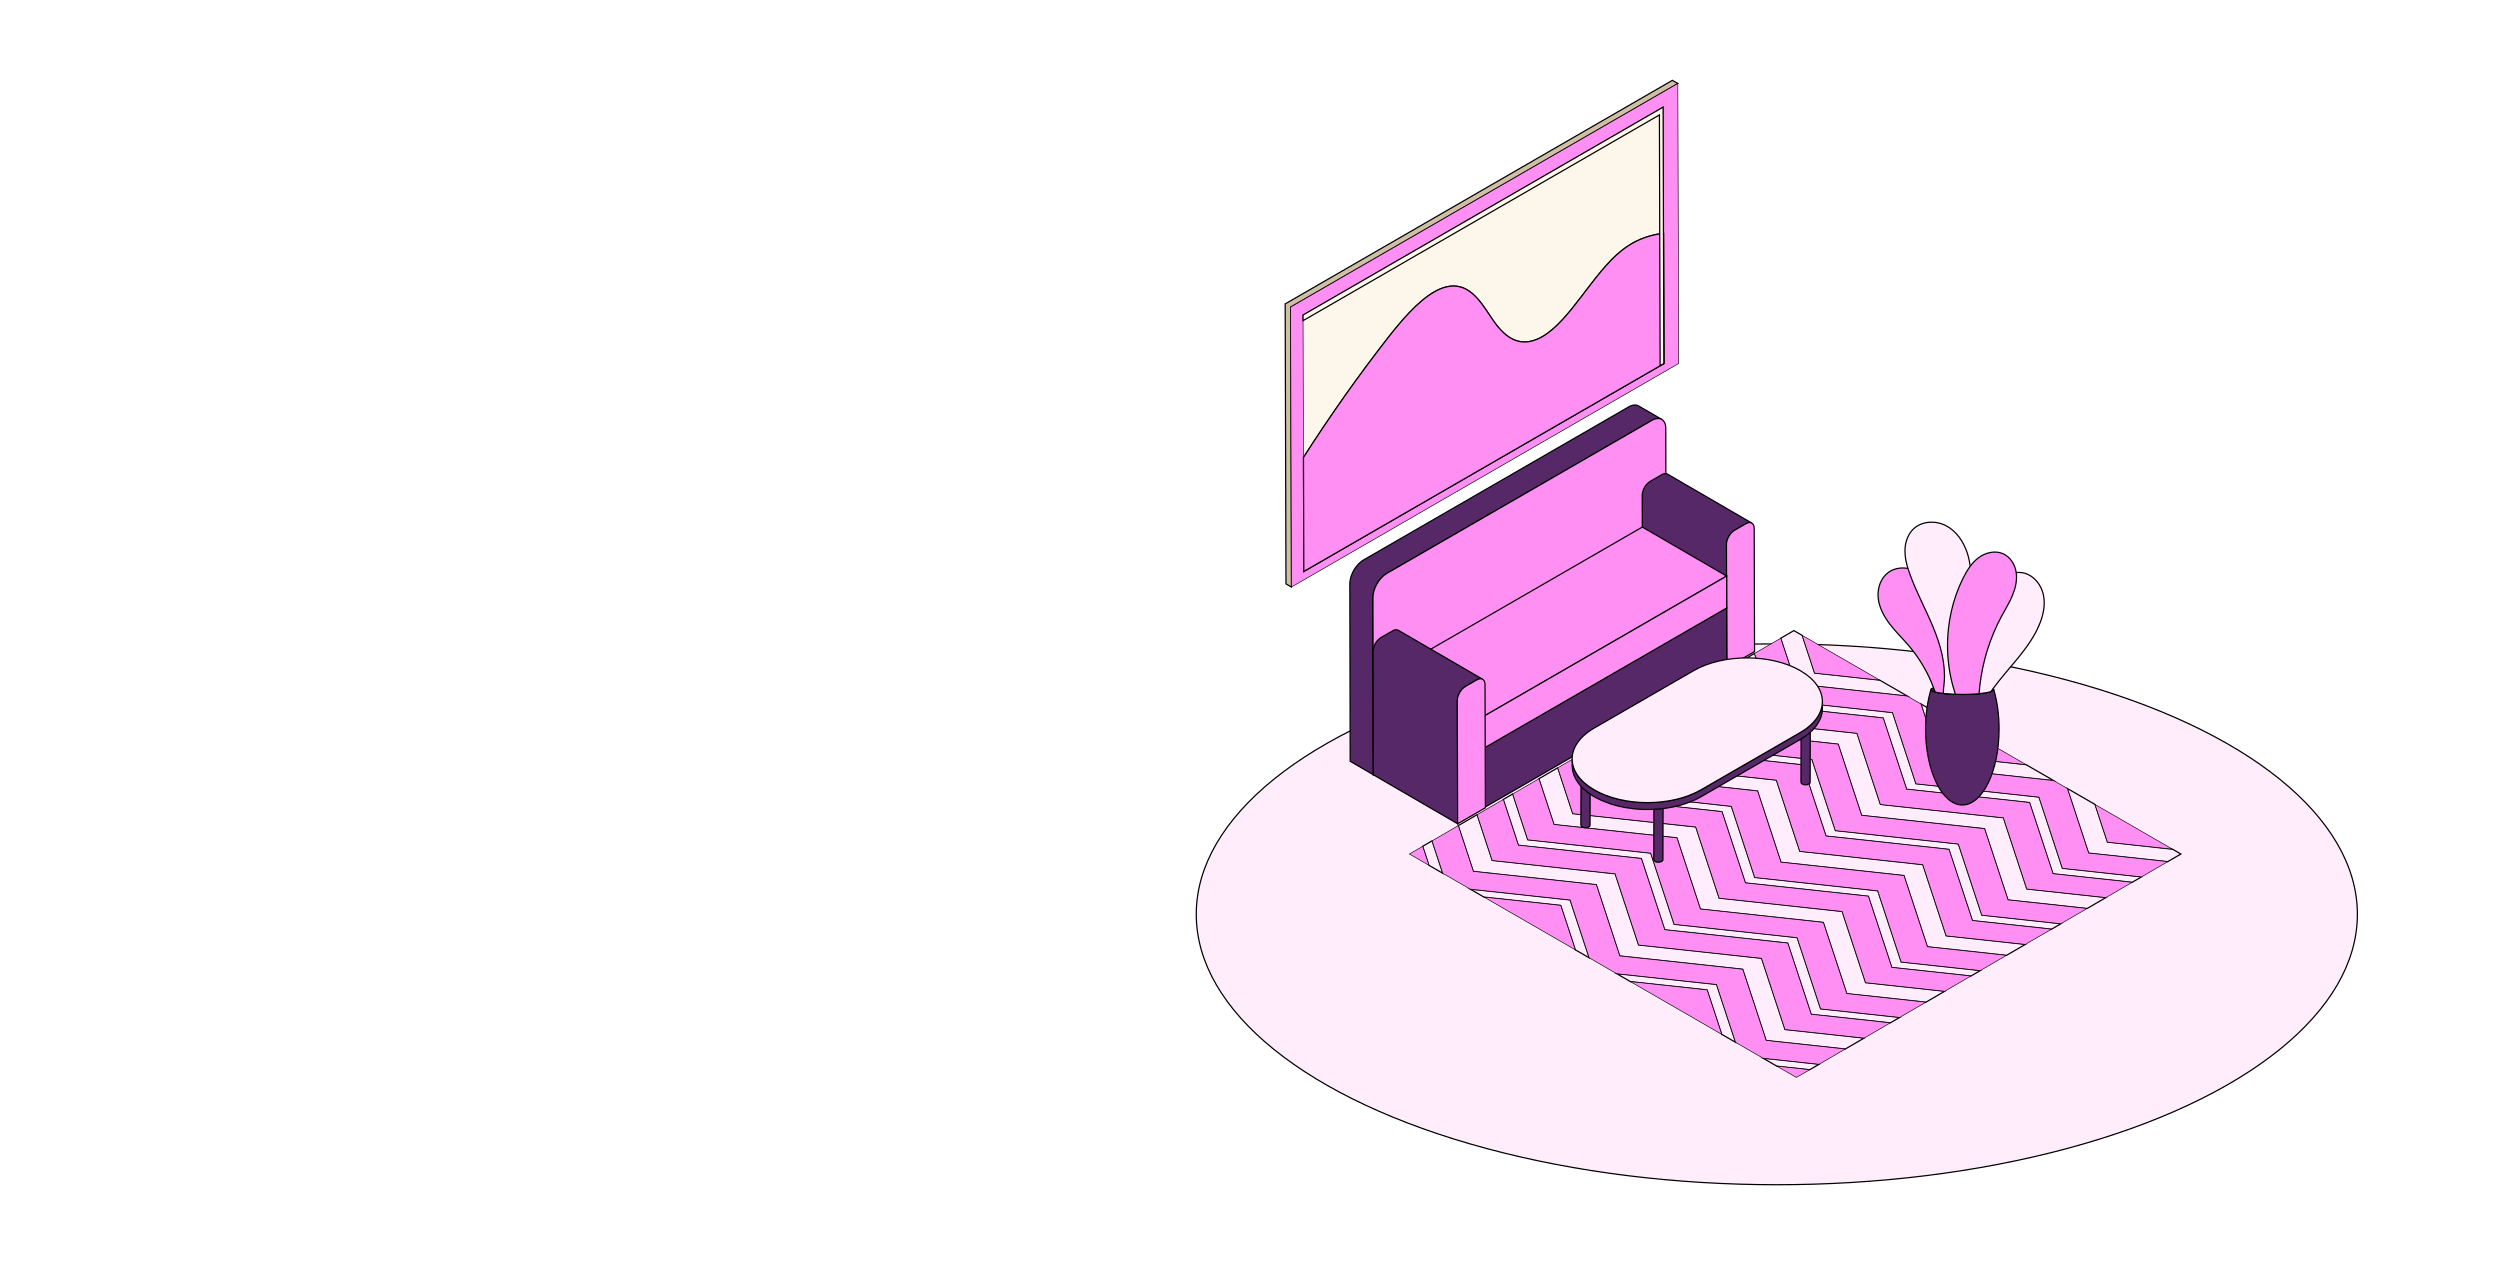 <?xml version="1.0" encoding="UTF-8"?><svg xmlns="http://www.w3.org/2000/svg" viewBox="0 0 1012 519"><defs><style>.cls-1,.cls-2{fill:#ff8ff2;}.cls-1,.cls-2,.cls-3,.cls-4,.cls-5,.cls-6,.cls-7,.cls-8,.cls-9,.cls-10{stroke:#000;stroke-miterlimit:10;}.cls-1,.cls-3,.cls-4,.cls-6,.cls-7,.cls-8,.cls-9,.cls-10{stroke-width:.5px;}.cls-2,.cls-5{stroke-width:.25px;}.cls-3{fill:#6c6c6c;}.cls-4{fill:#3e2b3d;}.cls-11{isolation:isolate;}.cls-5,.cls-6{fill:#fdf7eb;}.cls-6{mix-blend-mode:multiply;}.cls-12{fill:#fff;}.cls-7{fill:#cebfa5;}.cls-8{fill:#ffedfc;}.cls-9{fill:#1e1e1e;}.cls-10{fill:#572868;}</style></defs><g class="cls-11"><g id="Layer_1"><rect class="cls-12" x="0" y="0" width="1012" height="519"/><ellipse class="cls-8" cx="719.26" cy="370.11" rx="235.01" ry="109.47"/><polygon class="cls-8" points="772.11 281.79 760.89 275.31 734.55 272.46 729.54 257.21 726.16 255.26 720.83 258.36 726.93 276.89 772.11 281.79"/><polygon class="cls-8" points="831.37 316.01 820.15 309.53 793.81 306.67 788.8 291.43 777.58 284.95 786.19 311.11 831.37 316.01"/><polygon class="cls-8" points="879.42 343.75 853.09 340.89 848.07 325.65 836.85 319.17 845.46 345.33 877.48 348.8 882.81 345.71 879.42 343.75"/><polygon class="cls-8" points="575.9 342.58 578.43 350.27 584.03 353.51 579.71 340.37 575.9 342.58"/><polygon class="cls-8" points="825.38 322.66 775.59 317.26 766.12 288.44 716.33 283.05 710.24 264.51 706.42 266.73 712.52 285.27 762.3 290.66 771.78 319.48 821.56 324.88 831.05 353.7 863.08 357.17 866.89 354.96 834.86 351.48 825.38 322.66"/><polygon class="cls-8" points="810.98 331.03 761.19 325.64 751.71 296.82 701.93 291.42 695.83 272.89 688.19 277.32 694.3 295.85 744.08 301.25 753.56 330.07 803.34 335.47 812.83 364.29 844.86 367.76 852.48 363.33 820.46 359.86 810.98 331.03"/><polygon class="cls-8" points="792.75 341.63 742.97 336.22 733.48 307.41 683.71 302.01 677.61 283.47 673.79 285.69 679.89 304.23 729.67 309.63 739.15 338.44 788.93 343.84 798.42 372.66 830.44 376.14 834.26 373.92 802.24 370.44 792.75 341.63"/><polygon class="cls-8" points="778.34 350 728.56 344.6 719.08 315.78 669.3 310.38 663.19 291.85 655.57 296.28 661.66 314.82 711.45 320.21 720.92 349.03 770.71 354.43 780.2 383.25 812.22 386.73 819.86 382.29 787.83 378.82 778.34 350"/><polygon class="cls-8" points="595.12 359.91 600.72 363.15 631.78 366.51 637.69 384.49 643.3 387.73 635.59 364.3 595.12 359.91"/><polygon class="cls-8" points="760.12 360.59 710.33 355.19 700.86 326.37 651.07 320.98 644.97 302.44 641.16 304.66 647.26 323.19 697.04 328.59 706.52 357.41 756.31 362.8 765.79 391.63 797.82 395.1 801.63 392.88 769.6 389.41 760.12 360.59"/><polygon class="cls-8" points="745.71 368.96 695.92 363.56 686.45 334.74 636.66 329.35 630.57 310.81 622.94 315.24 629.04 333.78 678.81 339.18 688.3 368 738.08 373.4 747.57 402.22 779.59 405.69 787.22 401.26 755.2 397.78 745.71 368.96"/><polygon class="cls-8" points="727.49 379.55 677.7 374.15 668.22 345.33 618.44 339.94 612.35 321.4 608.53 323.62 614.63 342.15 664.41 347.55 673.89 376.37 723.67 381.77 733.16 410.59 765.19 414.06 769 411.85 736.97 408.37 727.49 379.55"/><polygon class="cls-8" points="654.38 394.13 659.99 397.36 691.04 400.73 696.96 418.71 702.56 421.94 694.86 398.51 654.38 394.13"/><polygon class="cls-8" points="713.08 387.92 663.3 382.52 653.81 353.71 604.04 348.31 597.94 329.77 590.3 334.21 596.4 352.75 646.19 358.14 655.66 386.96 705.45 392.36 714.93 421.18 746.96 424.65 754.59 420.22 722.57 416.74 713.08 387.92"/><polygon class="cls-8" points="719.26 431.58 732.55 433.03 736.37 430.81 713.65 428.35 719.26 431.58"/><polygon class="cls-2" points="760.89 275.31 729.54 257.21 734.56 272.46 760.89 275.31"/><polygon class="cls-2" points="820.15 309.53 788.81 291.43 793.81 306.67 820.15 309.53"/><polygon class="cls-2" points="879.42 343.75 848.07 325.65 853.09 340.89 879.42 343.75"/><polygon class="cls-2" points="570.52 345.71 578.43 350.27 575.9 342.58 570.52 345.71"/><polygon class="cls-2" points="788.94 343.84 739.15 338.44 729.67 309.63 679.89 304.23 673.79 285.69 663.2 291.85 669.3 310.38 719.08 315.78 728.56 344.6 778.34 350 787.83 378.82 819.86 382.29 830.44 376.14 798.42 372.66 788.94 343.84"/><polygon class="cls-2" points="600.73 363.15 637.69 384.49 631.78 366.51 600.73 363.15"/><polygon class="cls-2" points="770.71 354.43 720.92 349.03 711.45 320.21 661.66 314.82 655.57 296.28 644.97 302.44 651.07 320.98 700.86 326.37 710.33 355.19 760.12 360.59 769.6 389.41 801.63 392.88 812.22 386.73 780.2 383.25 770.71 354.43"/><polygon class="cls-2" points="756.31 362.8 706.52 357.41 697.04 328.59 647.26 323.19 641.16 304.66 630.57 310.81 636.66 329.35 686.45 334.74 695.92 363.56 745.71 368.96 755.2 397.78 787.22 401.26 797.82 395.1 765.79 391.63 756.31 362.8"/><polygon class="cls-2" points="738.08 373.4 688.3 367.99 678.81 339.18 629.04 333.78 622.94 315.24 612.35 321.4 618.44 339.94 668.22 345.33 677.7 374.15 727.49 379.55 736.97 408.37 769 411.85 779.59 405.69 747.57 402.22 738.08 373.4"/><polygon class="cls-2" points="659.99 397.36 696.96 418.71 691.04 400.73 659.99 397.36"/><polygon class="cls-2" points="723.67 381.77 673.89 376.37 664.41 347.55 614.63 342.15 608.53 323.62 597.94 329.77 604.04 348.31 653.81 353.71 663.3 382.52 713.08 387.92 722.57 416.74 754.59 420.22 765.19 414.06 733.16 410.59 723.67 381.77"/><polygon class="cls-2" points="705.45 392.36 655.66 386.96 646.19 358.14 596.4 352.75 590.3 334.21 579.71 340.37 584.03 353.51 595.12 359.91 635.59 364.3 643.3 387.73 654.38 394.13 694.86 398.51 702.56 421.94 713.65 428.35 736.37 430.81 746.96 424.65 714.93 421.18 705.45 392.36"/><polygon class="cls-2" points="727.17 436.15 732.55 433.03 719.26 431.58 727.17 436.15"/><polygon class="cls-2" points="803.34 335.47 753.56 330.07 744.08 301.25 694.3 295.85 688.19 277.32 677.61 283.47 683.71 302.01 733.48 307.41 742.97 336.22 792.75 341.63 802.24 370.44 834.26 373.92 844.86 367.76 812.83 364.29 803.34 335.47"/><polygon class="cls-2" points="821.56 324.88 771.78 319.48 762.3 290.66 712.52 285.27 706.42 266.73 695.83 272.89 701.93 291.42 751.71 296.82 761.19 325.64 810.98 331.03 820.46 359.86 852.48 363.33 863.08 357.17 831.05 353.7 821.56 324.88"/><polygon class="cls-2" points="836.85 319.17 831.37 316.01 786.19 311.11 777.58 284.95 772.11 281.79 726.93 276.89 720.83 258.36 710.24 264.51 716.33 283.05 766.12 288.44 775.59 317.26 825.38 322.66 834.87 351.48 866.89 354.96 877.48 348.8 845.46 345.33 836.85 319.17"/><g class="cls-11"><path class="cls-10" d="M669.59,169.74c.13-.05.27-.1.4-.14.08-.03.17-.05.25-.07.08-.02.15-.03.23-.05.1-.02.2-.03.3-.05.06,0,.11-.01.17-.02.12,0,.24-.01.36,0,.03,0,.05,0,.08,0,.14,0,.28.03.42.05.03,0,.07.02.1.02.11.02.21.05.31.09.03.01.06.02.1.03.13.05.25.11.37.18l-9.39-5.46s-.02-.01-.03-.02c-.09-.05-.19-.1-.28-.14-.02,0-.04-.01-.06-.02-.03-.01-.06-.02-.1-.03-.05-.02-.1-.04-.15-.05-.05-.02-.11-.02-.16-.04-.03,0-.07-.02-.1-.02-.02,0-.04,0-.05-.01-.11-.02-.22-.03-.34-.04,0,0-.01,0-.02,0-.03,0-.05,0-.08,0-.09,0-.18,0-.27,0-.03,0-.06,0-.09,0-.06,0-.11.01-.17.02-.05,0-.1,0-.16.02-.05,0-.09.02-.14.03-.08.01-.15.03-.23.05-.04.01-.08.02-.12.03-.04.01-.08.03-.13.04-.13.04-.26.09-.4.14-.05.02-.09.03-.14.05-.03.01-.05.03-.08.04-.23.1-.47.21-.71.35l-107.27,61.93c-.18.1-.36.22-.54.34-.06.04-.11.08-.17.12-.12.09-.24.17-.35.27-.07.05-.13.11-.19.16-.11.09-.21.18-.32.28-.06.06-.13.12-.19.18-.04.04-.08.07-.12.11-.04.04-.08.09-.12.13-.13.13-.25.26-.37.4-.04.04-.08.08-.12.13-.03.04-.06.08-.1.12-.07.09-.15.18-.22.27-.05.06-.1.11-.14.17-.04.05-.07.1-.11.15-.05.07-.11.14-.16.21-.04.05-.07.1-.11.14-.06.08-.11.17-.17.26-.04.05-.07.11-.11.16-.01.02-.03.04-.04.07-.1.16-.2.32-.29.48,0,.01-.01.02-.02.03-.02.03-.04.07-.06.1-.06.11-.13.23-.19.34-.03.05-.05.11-.08.16-.03.06-.06.11-.09.17-.02.05-.05.1-.07.14-.06.13-.12.27-.18.4,0,.02-.02.04-.03.07,0,0,0,.01,0,.02-.07.17-.14.34-.21.51-.01.03-.02.06-.03.09-.02.06-.04.12-.07.19-.03.08-.06.17-.09.25-.02.07-.04.13-.06.2-.02.08-.05.16-.07.23-.01.05-.03.09-.04.14-.02.09-.04.17-.06.26-.02.1-.05.19-.07.29,0,.03-.02.07-.02.1-.01.07-.02.14-.04.21-.03.15-.06.3-.08.45,0,.04-.02.08-.02.12-.01.09-.02.19-.03.28,0,.07-.01.13-.02.2-.02.21-.03.42-.02.62l.14,71.8,9.39,5.46-.14-71.8c0-.2,0-.41.02-.62,0-.07.01-.13.02-.2.01-.13.03-.27.05-.41.02-.15.05-.3.08-.45.02-.1.04-.21.06-.31.02-.1.05-.19.07-.29.03-.13.07-.27.11-.4.02-.08.05-.15.07-.23.05-.15.1-.3.15-.45.02-.06.04-.12.07-.19.08-.21.16-.41.25-.62,0-.02.02-.04.03-.07.08-.18.17-.37.26-.55.03-.06.06-.11.09-.17.09-.17.18-.34.27-.5.02-.03.04-.07.06-.1.11-.2.23-.39.35-.58.04-.05.07-.11.11-.16.09-.14.18-.27.28-.4.05-.07.1-.14.16-.21.08-.11.17-.22.25-.32.07-.09.14-.18.22-.27.07-.08.14-.16.21-.24.12-.14.25-.27.37-.4.08-.08.16-.16.24-.24.06-.06.13-.12.19-.18.1-.1.21-.19.32-.28.06-.05.13-.11.19-.16.12-.09.23-.18.35-.27.06-.04.11-.08.17-.12.18-.12.36-.24.54-.34l107.27-61.93c.24-.14.48-.25.71-.35.07-.03.15-.06.22-.09Z"/><path class="cls-1" d="M668.66,170.18c3.11-1.8,5.64-.35,5.65,3.22l.14,71.8-118.54,68.44-.14-71.8c-.01-3.57,2.5-7.93,5.62-9.73l107.27-61.93Z"/></g><g class="cls-11"><path class="cls-10" d="M707.32,211.73c.08-.03.16-.06.23-.08.05-.01.1-.03.15-.04.05-.01.09-.02.14-.03.06-.01.12-.02.18-.03.03,0,.07,0,.1,0,.07,0,.14,0,.21,0,.02,0,.03,0,.05,0,.08,0,.17.02.25.03.02,0,.04,0,.06.01.06.01.12.03.18.05.02,0,.04.01.06.02.08.03.15.06.22.1l-34.14-19.84s-.01,0-.02-.01c-.05-.03-.11-.06-.17-.08-.01,0-.02,0-.03-.01-.02,0-.04-.01-.06-.02-.03-.01-.06-.02-.09-.03-.03,0-.06-.01-.1-.02-.02,0-.04,0-.06-.01-.01,0-.02,0-.03,0-.07-.01-.13-.02-.2-.02,0,0,0,0-.01,0-.02,0-.03,0-.05,0-.05,0-.1,0-.16,0-.02,0-.04,0-.06,0-.03,0-.07,0-.1.01-.03,0-.06,0-.09,0-.03,0-.06.01-.08.02-.04,0-.09.02-.14.03-.02,0-.05,0-.07.02-.02,0-.05.02-.07.03-.08.02-.15.05-.23.08-.03.01-.05.02-.08.03-.02,0-.03.02-.05.02-.14.06-.28.13-.42.21l-4.6,2.66c-.21.12-.42.27-.62.43-.07.05-.13.11-.19.17-.1.09-.2.16-.29.26-.04.04-.08.09-.12.13-.04.04-.07.08-.11.12-.04.05-.09.09-.13.14-.09.11-.18.22-.27.33-.03.04-.06.08-.09.12-.02.02-.03.04-.05.06-.03.04-.06.08-.09.12-.07.09-.13.19-.19.29-.06.09-.12.19-.17.28,0,0,0,.02-.01.02,0,0,0,.01-.01.02-.04.08-.09.15-.13.23-.05.09-.1.19-.14.28-.04.09-.08.17-.12.26,0,0,0,0,0,.01,0,0,0,0,0,.01-.04.1-.08.2-.12.3-.04.1-.08.21-.11.31-.02.05-.03.11-.05.16,0,.02-.01.04-.02.07-.01.04-.02.07-.03.11-.04.13-.07.25-.09.38-.02.08-.03.15-.04.23,0,.04-.01.08-.02.12,0,.04-.01.07-.02.11-.03.22-.04.44-.04.65l.14,49.88,34.14,19.84-.14-49.88c0-.25.02-.5.06-.76,0-.04.01-.08.02-.12.04-.24.1-.48.17-.72,0-.02.01-.04.02-.07.08-.26.18-.52.29-.78,0,0,0,0,0-.01.12-.26.25-.52.39-.77,0,0,0-.01.01-.02.14-.24.3-.48.46-.71.02-.02.03-.04.05-.06.15-.2.32-.4.48-.58.04-.04.07-.08.11-.12.13-.14.28-.27.42-.39.06-.06.13-.12.19-.17.2-.16.41-.31.62-.43l4.6-2.66c.14-.08.28-.15.42-.21.04-.02.09-.04.13-.05Z"/><path class="cls-1" d="M706.77,211.99c1.83-1.06,3.32-.21,3.33,1.89l.14,49.88-11.23,6.48-.14-49.88c0-2.1,1.47-4.66,3.3-5.72l4.6-2.66Z"/></g><g class="cls-11"><polygon class="cls-10" points="590.62 308.58 556.48 288.73 664.81 226.19 698.96 246.03 590.62 308.58"/><polygon class="cls-10" points="698.96 246.03 699.03 270.22 590.69 332.77 590.62 308.58 698.96 246.03"/></g><g class="cls-11"><polygon class="cls-9" points="590.64 308.65 556.5 288.81 556.46 275.9 590.6 295.74 590.64 308.65"/><polygon class="cls-1" points="590.6 295.74 556.46 275.9 664.8 213.35 698.94 233.19 590.6 295.74"/><polygon class="cls-1" points="698.94 233.19 698.98 246.1 590.64 308.65 590.6 295.74 698.94 233.19"/></g><g class="cls-11"><path class="cls-10" d="M598.59,274.88s.1-.03.15-.04c.05-.01.09-.02.14-.03.06-.01.12-.02.18-.03.03,0,.07,0,.1-.01.07,0,.14,0,.21,0,.02,0,.03,0,.05,0,.08,0,.17.02.25.03.02,0,.04,0,.06.01.06.01.12.03.18.05.02,0,.04.01.06.02.08.03.15.06.22.1h0s0,0,0,0l-34.14-19.84s-.01,0-.02-.01c-.05-.03-.11-.06-.17-.08-.01,0-.02,0-.03-.01-.02,0-.04-.01-.06-.02-.03-.01-.06-.02-.09-.03-.03,0-.06-.01-.1-.02-.02,0-.04,0-.06-.01-.01,0-.02,0-.03,0-.07-.01-.13-.02-.2-.02,0,0,0,0-.01,0-.02,0-.03,0-.05,0-.05,0-.1,0-.16,0-.02,0-.04,0-.06,0-.03,0-.07,0-.1,0-.03,0-.06,0-.09,0-.03,0-.06.01-.08.02-.04,0-.09.02-.14.03-.02,0-.05,0-.07.02-.02,0-.05.02-.07.03-.08.02-.16.05-.23.08-.03.01-.05.02-.08.03-.02,0-.03.02-.05.02-.14.06-.28.13-.42.21l-4.6,2.66c-.21.12-.42.27-.62.43-.07.05-.13.11-.19.17-.1.09-.2.16-.29.26-.04.04-.08.09-.12.13-.04.04-.07.08-.11.12-.04.05-.09.09-.13.14-.09.11-.18.21-.27.33-.03.04-.06.08-.09.12-.02.02-.03.04-.05.06-.03.04-.06.08-.09.12-.07.09-.13.19-.19.29-.06.09-.12.19-.17.28,0,0,0,.02-.01.02,0,0,0,.01-.01.02-.04.08-.09.15-.13.23-.05.09-.1.19-.14.28-.04.09-.08.17-.12.26,0,0,0,0,0,.01,0,0,0,0,0,.01-.04.1-.08.2-.12.3-.04.1-.08.21-.11.31-.02.05-.03.11-.05.16,0,.02-.01.04-.02.07-.01.04-.02.07-.03.11-.04.13-.07.25-.09.38-.02.08-.03.15-.04.23,0,.04-.01.08-.02.12,0,.04-.01.07-.02.11-.03.22-.04.44-.04.65l.14,49.88,34.14,19.84-.14-49.88c0-.25.02-.5.06-.76,0-.04.01-.08.02-.12.04-.24.1-.48.17-.72,0-.02.01-.04.02-.07.08-.26.18-.52.29-.78,0,0,0,0,0-.01.12-.26.25-.52.39-.77,0,0,0-.01.01-.02.14-.24.3-.48.46-.71.02-.02.03-.04.05-.06.15-.2.31-.4.48-.58.04-.04.07-.08.11-.12.13-.14.28-.27.42-.39.06-.06.13-.12.19-.17.2-.16.41-.31.62-.43l4.6-2.66c.14-.08.28-.15.42-.21.04-.02.09-.04.13-.05.08-.03.16-.06.23-.08Z"/><path class="cls-1" d="M597.81,275.22c1.83-1.06,3.32-.21,3.33,1.89l.14,49.88-11.23,6.48-.14-49.88c0-2.1,1.47-4.66,3.3-5.72l4.6-2.66Z"/></g><g class="cls-11"><path class="cls-10" d="M673.11,320.45s0,.01-.01.01c-.09.13-.22.25-.4.35-.17.1-.37.17-.57.22-.03,0-.06.02-.09.02-.21.05-.42.07-.64.07,0,0-.02,0-.02,0-.23,0-.46-.03-.68-.08,0,0-.02,0-.03,0-.22-.05-.43-.13-.61-.23-.36-.21-.54-.48-.54-.76l-.08,27.91c0,.28.18.55.54.76.08.05.18.09.27.13.07.03.15.05.23.08.04.01.07.02.11.03,0,0,.02,0,.03,0,.02,0,.04.01.06.01.06.01.12.02.18.03.06,0,.12.02.18.02.06,0,.12,0,.18,0,.02,0,.05,0,.07,0,0,0,.02,0,.02,0,.03,0,.07,0,.1,0,.07,0,.14,0,.21-.01.08,0,.16-.02.24-.03.04,0,.07-.02.1-.03.03,0,.06-.01.09-.02.05-.01.11-.02.16-.04.15-.05.29-.11.41-.18,0,0,.02,0,.02-.01.09-.05.17-.11.24-.18.04-.04.08-.08.12-.12,0-.01.02-.02.02-.04,0,0,0,0,0-.01.01-.02.03-.04.04-.06.02-.03.04-.07.05-.11.01-.03.02-.07.03-.1,0-.04.01-.07.01-.11,0,0,0-.01,0-.02l.08-27.91c0,.13-.05.27-.13.39Z"/><path class="cls-3" d="M672.69,319.29c.73.42.74,1.1,0,1.53-.73.42-1.9.42-2.64,0-.72-.42-.73-1.1,0-1.52.73-.42,1.9-.42,2.63,0Z"/></g><g class="cls-11"><path class="cls-10" d="M732.7,289.12s0,0-.01.01c-.09.13-.22.25-.4.35-.17.1-.37.17-.57.22-.03,0-.06.02-.09.02-.21.05-.42.07-.64.07,0,0-.02,0-.02,0-.23,0-.46-.03-.68-.08,0,0-.02,0-.03,0-.22-.05-.43-.13-.61-.23-.36-.21-.54-.48-.54-.76l-.08,27.91c0,.28.18.55.54.76.08.05.18.09.27.13.07.03.15.05.23.08.04.01.07.02.11.03,0,0,.02,0,.03,0,.02,0,.04.01.06.01.06.01.12.02.18.03.06,0,.12.02.18.02.06,0,.12,0,.18,0,.02,0,.05,0,.07,0,0,0,.02,0,.02,0,.03,0,.07,0,.1,0,.07,0,.14,0,.21-.01.08,0,.16-.02.24-.03.04,0,.07-.02.1-.03.03,0,.06-.01.09-.02.05-.01.11-.02.16-.04.15-.05.29-.11.41-.18,0,0,.02,0,.02-.01.09-.05.17-.11.24-.18.04-.04.08-.08.12-.12,0-.01.02-.02.02-.04,0,0,0,0,0-.01.01-.02.03-.04.04-.06.02-.03.04-.07.05-.11.01-.03.02-.07.03-.1,0-.04.01-.07.01-.11,0,0,0-.01,0-.02l.08-27.91c0,.13-.05.27-.13.39Z"/><path class="cls-3" d="M732.28,287.96c.73.42.74,1.1,0,1.53-.73.42-1.9.42-2.64,0-.72-.42-.73-1.1,0-1.52.73-.42,1.9-.42,2.63,0Z"/></g><g class="cls-11"><path class="cls-10" d="M643.6,306.5s0,.01,0,.01c-.09.13-.22.25-.4.35-.17.1-.37.17-.57.22-.03,0-.06.02-.09.02-.21.05-.42.07-.64.07,0,0-.02,0-.02,0-.23,0-.46-.03-.68-.08,0,0-.02,0-.03,0-.22-.05-.43-.13-.61-.23-.36-.21-.54-.48-.54-.76l-.08,27.91c0,.28.18.55.54.76.08.05.18.09.27.13.07.03.15.05.23.08.04.01.07.02.11.03,0,0,.02,0,.03,0,.02,0,.04.01.06.01.06.01.12.02.18.03.06,0,.12.02.18.02.06,0,.12,0,.18,0,.02,0,.05,0,.07,0,0,0,.02,0,.02,0,.03,0,.07,0,.1,0,.07,0,.14,0,.21-.01.08,0,.16-.02.24-.03.04,0,.07-.02.1-.03.03,0,.06-.01.09-.02.05-.01.11-.02.16-.04.15-.05.29-.11.41-.18,0,0,.02,0,.02-.01.09-.05.17-.11.24-.18.04-.04.08-.08.12-.12,0-.01.02-.02.02-.04,0,0,0,0,0-.01.01-.02.03-.04.04-.06.02-.03.04-.07.05-.11.01-.03.02-.07.03-.1,0-.04.01-.07.01-.11,0,0,0-.01,0-.02l.08-27.91c0,.13-.05.27-.13.39Z"/><path class="cls-3" d="M643.19,305.33c.73.42.74,1.1,0,1.53-.73.42-1.9.42-2.64,0-.72-.42-.73-1.1,0-1.52.73-.42,1.9-.42,2.63,0Z"/></g><g class="cls-11"><path class="cls-10" d="M737.7,283.94c.01,4.56-3,9.13-9.02,12.61l-40.1,23.15c-.72.42-1.47.8-2.24,1.17-.26.12-.53.23-.8.35-.51.23-1.01.45-1.54.65-1.06.41-2.16.78-3.28,1.11-.34.1-.7.19-1.04.28-.63.17-1.26.33-1.91.47-.42.09-.84.18-1.26.26-.54.1-1.08.2-1.63.28-.45.07-.91.13-1.36.19-.51.06-1.02.12-1.53.17-.47.05-.94.08-1.41.12-.52.04-1.03.06-1.55.08-.47.02-.93.03-1.4.04-.56,0-1.12,0-1.68,0-.44,0-.89-.02-1.33-.04-.69-.03-1.38-.08-2.07-.14-.36-.03-.73-.05-1.09-.09-1.17-.12-2.34-.28-3.48-.48-.39-.07-.77-.16-1.15-.23-.57-.11-1.14-.23-1.69-.36-.41-.1-.8-.21-1.2-.32-.53-.14-1.06-.29-1.58-.45-.3-.09-.59-.2-.88-.3-.82-.28-1.62-.58-2.4-.91-.29-.12-.59-.24-.87-.37-1-.45-1.97-.93-2.88-1.46-.41-.24-.78-.5-1.16-.75-.37-.24-.76-.48-1.1-.73-.3-.22-.57-.45-.86-.68-.32-.26-.65-.51-.94-.78-.46-.41-.89-.83-1.29-1.27-.07-.08-.13-.16-.2-.23-.29-.33-.55-.67-.81-1.01-.26-.35-.5-.71-.72-1.07-.14-.23-.29-.45-.41-.68-.17-.32-.31-.63-.45-.95-.11-.25-.23-.49-.31-.75-.11-.3-.18-.61-.26-.91-.07-.26-.15-.52-.2-.78-.06-.32-.08-.64-.11-.96-.03-.3-.08-.6-.08-.9v2.79c0,.09,0,.18.01.27,0,.21.05.42.07.63.03.32.05.64.11.96.01.06,0,.11.02.17.04.21.12.41.18.62.08.31.15.61.26.91.02.06.03.13.05.19.07.19.18.37.26.55.14.32.28.64.45.95.04.08.07.15.11.23.09.15.21.3.3.45.22.36.46.72.72,1.07.08.1.13.21.21.31.19.24.39.47.6.7.07.08.13.16.2.23.34.38.71.75,1.1,1.11.06.05.13.1.19.16.29.26.62.52.94.77.28.23.56.46.86.68.35.25.73.49,1.1.73.27.17.51.36.79.53.12.07.25.15.37.22.91.53,1.89,1.01,2.88,1.46.29.13.58.25.88.37.78.33,1.58.63,2.4.91.18.06.35.14.54.21.11.04.23.06.34.1.52.16,1.05.31,1.58.45.4.11.79.22,1.2.32.56.14,1.13.25,1.7.36.33.07.65.15.98.21.06.01.11.01.17.02,1.15.2,2.31.36,3.48.49.09,0,.17.03.25.04.27.03.55.03.83.06.69.06,1.38.11,2.08.14.16,0,.33.03.49.03.28,0,.55,0,.83,0,.56.01,1.12.02,1.68,0,.21,0,.42,0,.62,0,.26,0,.52-.03.77-.04.52-.02,1.04-.05,1.55-.08.23-.02.46-.02.69-.04.24-.02.48-.06.72-.08.51-.05,1.02-.11,1.53-.17.24-.03.48-.05.72-.08.22-.03.43-.08.65-.11.55-.08,1.09-.18,1.63-.28.25-.05.51-.08.76-.13.17-.04.33-.09.5-.12.64-.14,1.27-.3,1.9-.47.26-.07.53-.12.79-.19.09-.03.17-.06.26-.09,1.12-.33,2.22-.69,3.28-1.11.05-.02.11-.04.17-.06.47-.19.92-.4,1.38-.6.26-.12.53-.22.79-.34.77-.37,1.52-.76,2.24-1.17l40.1-23.15c6.03-3.48,9.03-8.05,9.02-12.61v-2.79Z"/><path class="cls-8" d="M645.44,294.64c-11.99,6.92-12.05,18.14-.14,25.07,11.9,6.92,31.28,6.92,43.28,0l40.1-23.15c11.98-6.92,12.03-18.14.13-25.06-11.91-6.92-31.28-6.92-43.26,0l-40.1,23.15Z"/></g><g class="cls-11"><polygon class="cls-7" points="679.19 33.81 676.98 32.52 520.24 123.02 520.56 236.35 522.77 237.63 522.45 124.3 679.19 33.81"/><polygon class="cls-2" points="679.19 33.81 679.52 147.14 522.77 237.63 522.45 124.3 679.19 33.81"/></g><polygon class="cls-5" points="673.23 43.36 673.52 147.17 527.76 231.32 527.47 127.51 673.23 43.36"/><path class="cls-1" d="M580.5,118.21c1.7-.98,3.4-1.7,5.08-2.09,8.54-1.98,13.38,5.27,17.65,11.82,4.26,6.56,9.94,13.05,18.75,9.5.81-.33,1.61-.72,2.39-1.17,11.36-6.56,20.47-25.6,32.08-34.85,1.37-1.09,2.74-2.02,4.11-2.81,4.34-2.5,8.68-3.65,12.83-4.16l.15,52.73-145.76,84.15-.13-46.17c5.48-8.55,11.15-16.97,16.96-25.2,5.43-7.67,11-15.18,16.71-22.53,5.85-7.53,12.53-15.37,19.19-19.22Z"/><path class="cls-1" d="M580.5,118.21c1.7-.98,3.4-1.7,5.08-2.09,8.54-1.98,13.38,5.27,17.65,11.82,4.26,6.56,9.94,13.05,18.75,9.5.81-.33,1.61-.72,2.39-1.17,11.36-6.56,20.47-25.6,32.08-34.85,1.37-1.09,2.74-2.02,4.11-2.81,4.34-2.5,8.68-3.65,12.83-4.16l.15,52.73-145.76,84.15-.13-46.17c5.48-8.55,11.15-16.97,16.96-25.2,5.43-7.67,11-15.18,16.71-22.53,5.85-7.53,12.53-15.37,19.19-19.22Z"/><polygon class="cls-6" points="671.73 46.53 671.87 97.61 671.87 97.61 672.02 148.04 673.52 147.17 673.23 43.36 527.47 127.51 527.47 129.81 671.73 46.53"/><path class="cls-10" d="M781.63,279.16c-1.36,4.65-2.16,10.08-2.16,15.92,0,17,6.66,30.78,14.88,30.78s14.88-13.78,14.88-30.78c0-5.83-.8-11.27-2.16-15.92h-25.44Z"/><path class="cls-4" d="M807.07,279.17c0,.28-.4.54-1.13.8-1.02.34-2.69.65-4.79.85-.42.05-.86.08-1.33.12-.57.03-1.15.07-1.78.08-.62.04-1.29.07-1.96.08h-.38c-.17.01-.33.01-.5.01h-1.25c-.72,0-1.39-.01-2.07-.03-.11,0-.21-.01-.32-.01-.08,0-.15,0-.23-.01-1.48-.07-2.88-.16-4.12-.28-.2-.01-.38-.04-.57-.07-.42-.04-.84-.11-1.22-.15-.84-.12-1.55-.27-2.13-.44-1.06-.28-1.67-.61-1.67-.95,0-.28.37-.54,1.05-.78.68-.24,1.66-.45,2.85-.62.42-.07.89-.13,1.37-.19.15-.03.29-.04.44-.05.94-.09,1.99-.17,3.1-.23h.05c.29-.01.58-.03.89-.04.37-.01.77-.03,1.15-.04.6-.01,1.19-.01,1.82-.01.27,0,.52,0,.77.01.27,0,.54,0,.81.01.03-.01.04-.01.07,0,.32-.01.65,0,.97.01.17.01.34.01.53.01.62.04,1.23.05,1.82.11.76.04,1.47.11,2.15.17,2.7.28,4.68.72,5.36,1.22.17.13.27.28.27.41Z"/><path class="cls-8" d="M825.55,252.81c-4.11,9.89-12.45,17.27-18.75,25.94-.29.4-.58.81-.86,1.21-1.02.34-2.69.65-4.79.85-.42.05-.86.08-1.33.12-.57.03-1.15.07-1.78.08-.62.04-1.29.07-1.96.08h-.38c.07-1.29.16-2.57.28-3.86.01-.2.03-.4.04-.6,0-.04.01-.08.01-.12.36-3.88.85-7.77,1.52-11.61.44-2.52.94-5.04,1.54-7.53.86-3.61,1.9-7.19,3.12-10.69,1.39-3.95,3.08-7.91,6.01-10.91,2.12-2.16,5-3.73,7.95-4,1.14-.12,2.29-.04,3.41.27,3.94,1.09,6.77,4.83,7.61,8.82.82,4-.07,8.18-1.64,11.96Z"/><path class="cls-1" d="M791.38,277.26c.01,1.06.01,2.12-.01,3.18,0,.2,0,.41-.01.61-1.48-.07-2.88-.16-4.12-.28-.2-.01-.38-.04-.57-.07-.42-.04-.84-.11-1.22-.15-.84-.12-1.55-.27-2.13-.44-.2-.58-.4-1.17-.62-1.74-2.28-6.09-5.62-11.77-9.81-16.74-2.55-3.01-5.4-5.75-7.8-8.87-2.4-3.12-4.37-6.71-4.79-10.63-.42-3.91.97-8.17,4.18-10.46,2.25-1.6,5.16-2.07,7.89-1.56.6.11,1.17.25,1.74.45,3.17,1.09,5.82,3.39,7.77,6.13,1.96,2.73,3.27,5.86,4.37,9.03,1.01,2.86,1.84,5.77,2.52,8.72.16.64.3,1.27.44,1.91,1.35,6.35,2.04,12.83,2.17,19.33.01.52.01,1.05.01,1.58Z"/><path class="cls-8" d="M797.57,264.9c-.37,3.94-.86,7.85-1.54,11.73-.03.2-.05.4-.11.6-.21,1.3-.45,2.59-.72,3.87h-1.25c-.72,0-1.39-.01-2.07-.03-.11,0-.21-.01-.32-.01-.08,0-.15,0-.23-.01-1.48-.07-2.88-.16-4.12-.28-.2-.01-.38-.04-.57-.07,0-1.03.12-2.08.24-3.13.04-.38.08-.77.12-1.15.69-7.73-1.52-15.44-4.49-22.62-2.98-7.17-6.73-14.03-9.37-21.33-.28-.78-.56-1.56-.8-2.36-.72-2.31-1.22-4.69-1.21-7.11.01-3.25,1.06-6.59,3.39-8.84,3.42-3.3,9.08-3.55,13.28-1.33,4.22,2.21,7.05,6.47,8.54,10.99.57,1.75.95,3.55,1.22,5.38.44,2.88.56,5.81.65,8.72.27,8.98.15,18.02-.66,26.97Z"/><path class="cls-1" d="M814.69,240.95c-1.22,2.94-2.92,5.66-4.43,8.46-4.69,8.71-7.7,18.31-8.82,28.13-.09.84-.17,1.66-.24,2.49-.01.27-.04.52-.05.78-.42.05-.86.08-1.33.12-.57.03-1.15.07-1.78.08-.62.04-1.29.07-1.96.08h-.38c-.17.01-.33.01-.5.01h-1.25c-.72,0-1.39-.01-2.07-.03-.11,0-.21-.01-.32-.01-.08-.21-.15-.41-.21-.62-.34-1.03-.65-2.08-.93-3.14-.44-1.64-.81-3.31-1.1-5-1.03-5.89-1.23-11.92-.58-17.86.25-2.33.64-4.65,1.15-6.93,1.03-4.59,2.6-9.07,4.69-13.3.86-1.74,1.82-3.45,2.98-5,.95-1.29,2.04-2.45,3.33-3.41,2.82-2.12,6.75-3.08,9.98-1.64,2.9,1.3,4.79,4.34,5.28,7.48.01.04.01.09.01.13.45,3.1-.28,6.28-1.48,9.17Z"/></g></g></svg>
